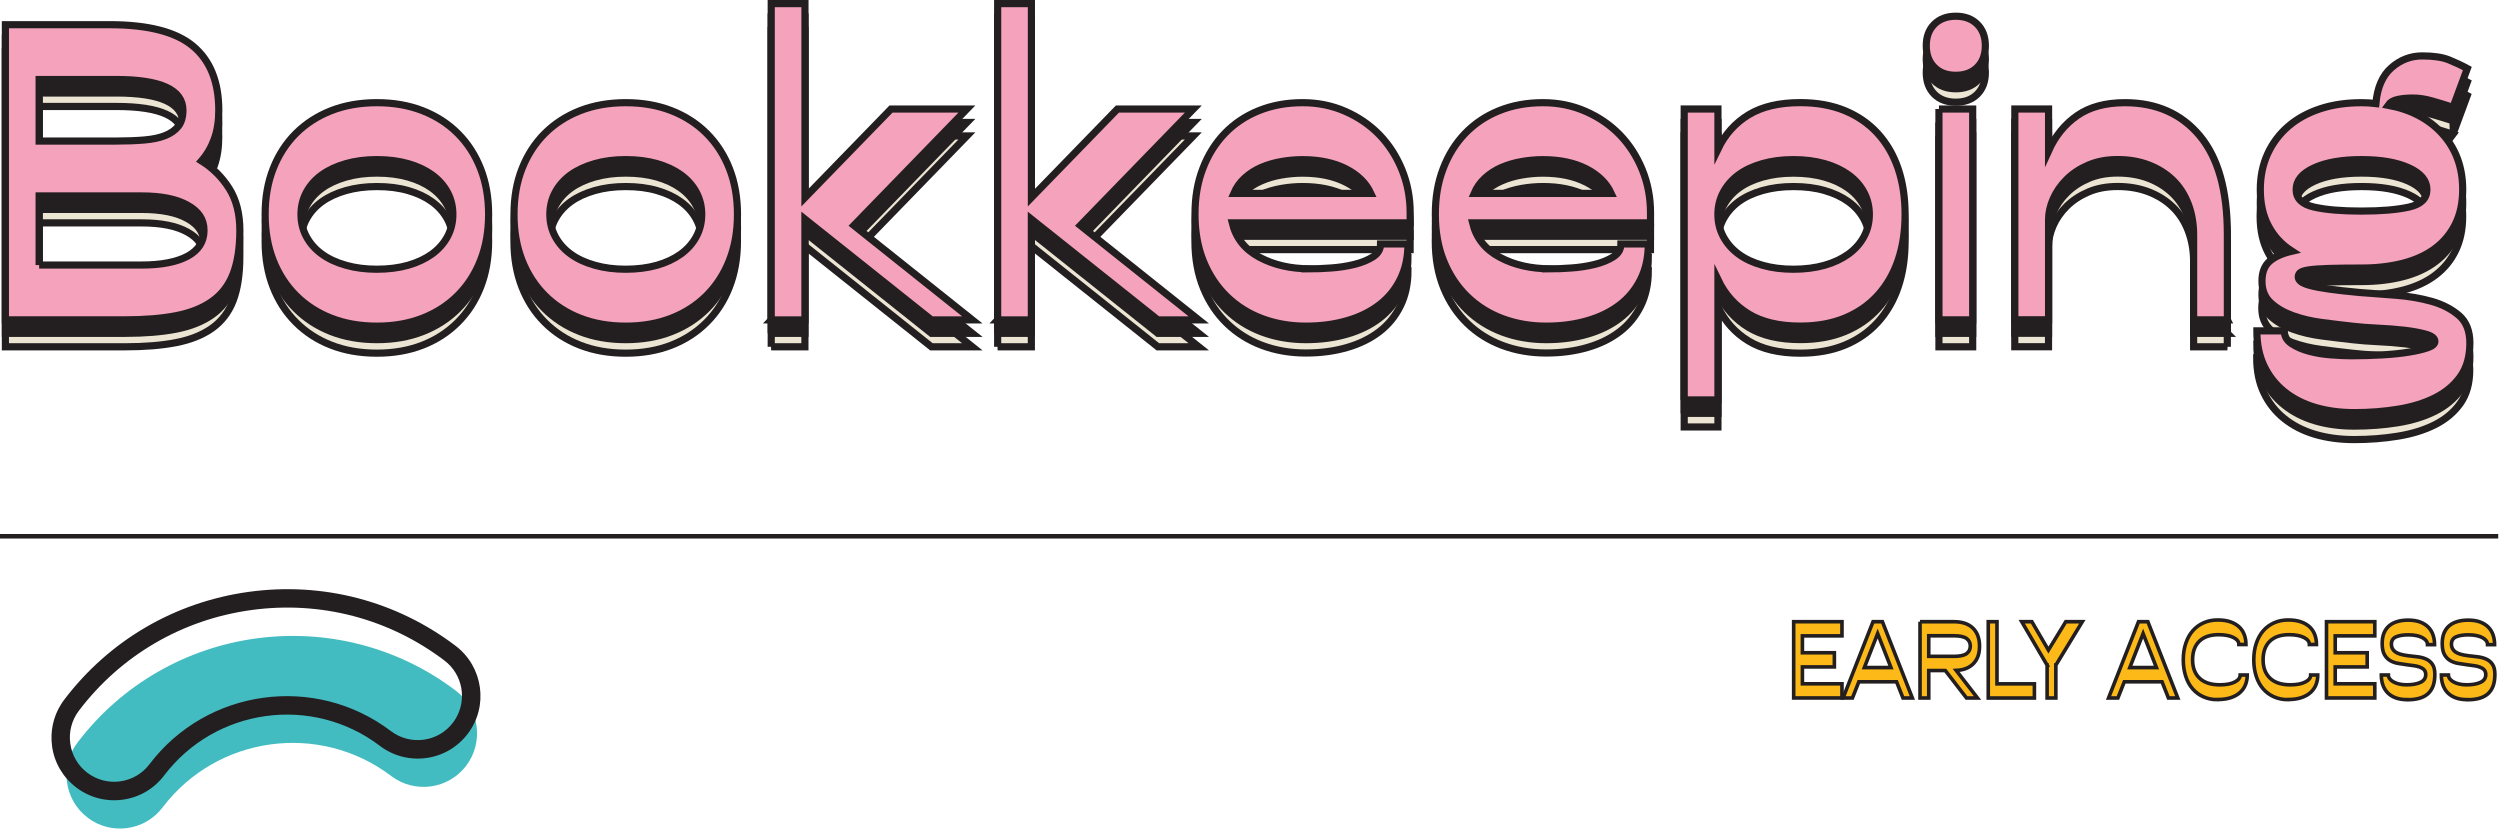 <?xml version="1.0" encoding="UTF-8"?><svg id="a" xmlns="http://www.w3.org/2000/svg" width="463.81" height="153.72" viewBox="0 0 463.81 153.72"><g><path d="M16.27,151.7c-4.37-3.31-5.22-9.54-1.91-13.91,16.7-22.02,48.2-26.34,70.22-9.64,4.37,3.31,5.22,9.54,1.91,13.91-3.31,4.37-9.54,5.22-13.91,1.91-13.3-10.09-32.32-7.48-42.41,5.82-3.31,4.37-9.54,5.22-13.91,1.91Z" fill="#43bcc1"/><path d="M9.65,138.41c.42,3.08,2.02,5.81,4.5,7.69,2.48,1.88,5.54,2.68,8.62,2.26,3.08-.42,5.81-2.02,7.69-4.5,9.52-12.54,27.47-15.01,40.01-5.49,2.48,1.88,5.54,2.68,8.62,2.26,3.08-.42,5.81-2.02,7.69-4.5,3.88-5.09,2.87-12.42-2.24-16.3-11.01-8.35-24.64-11.92-38.37-10.03-13.73,1.89-25.89,8.99-34.25,20-.22,.29-.42,.58-.61,.89-1.44,2.3-2.02,5.01-1.65,7.73Zm74.39-4.35c-1.33,1.75-3.25,2.88-5.43,3.17s-4.33-.27-6.08-1.59c-14.05-10.66-34.15-7.9-44.81,6.15-1.33,1.75-3.25,2.87-5.43,3.17-2.17,.3-4.33-.27-6.08-1.59-1.75-1.33-2.88-3.25-3.17-5.43-.3-2.17,.27-4.33,1.59-6.08,7.8-10.28,19.16-16.92,31.99-18.68,12.83-1.76,25.55,1.57,35.84,9.37,3.41,2.58,4.23,7.33,2.01,10.89-.13,.21-.27,.42-.43,.62Z" fill="#231f20"/></g><g><path d="M332.77,115.34h8.96v2.63h-7.34v3.13h5.93v2.63h-5.93v3.13h7.34v2.63h-8.96v-14.16Z" fill="#fcb918" stroke="#231f20" stroke-miterlimit="10" stroke-width=".67"/><path d="M347.49,115.34h1.74l5.56,14.16h-1.74l-1.19-3.01h-7l-1.19,3.01h-1.74l5.56-14.16Zm-1.6,8.51h4.93l-2.47-6.31-2.47,6.31Z" fill="#fcb918" stroke="#231f20" stroke-miterlimit="10" stroke-width=".67"/><path d="M356.21,115.34h6.31c1.51,0,2.68,.4,3.5,1.19,.82,.8,1.23,1.91,1.23,3.34s-.37,2.44-1.12,3.23c-.75,.79-1.82,1.22-3.21,1.28l3.96,5.12h-2.04l-3.94-5.1h-3.07v5.1h-1.62v-14.16Zm1.62,6.43h4.65c1.12,0,1.91-.17,2.37-.51,.46-.34,.69-.8,.69-1.4s-.23-1.06-.69-1.4c-.46-.34-1.25-.51-2.37-.51h-4.65v3.8Z" fill="#fcb918" stroke="#231f20" stroke-miterlimit="10" stroke-width=".67"/><path d="M368.87,115.34h1.62v11.53h6.94v2.63h-8.56v-14.16Z" fill="#fcb918" stroke="#231f20" stroke-miterlimit="10" stroke-width=".67"/><path d="M379.77,123.37l-4.69-8.03h1.88l3.07,5.26,3.22-5.26h3.07l-4.89,8.03h-.02v6.13h-1.62v-6.13h-.02Z" fill="#fcb918" stroke="#231f20" stroke-miterlimit="10" stroke-width=".67"/><path d="M396.74,115.34h1.74l5.56,14.16h-1.74l-1.19-3.01h-7l-1.19,3.01h-1.74l5.56-14.16Zm-1.6,8.51h4.93l-2.47-6.31-2.47,6.31Z" fill="#fcb918" stroke="#231f20" stroke-miterlimit="10" stroke-width=".67"/><path d="M411.38,129.8c-.94,0-1.8-.17-2.58-.52-.78-.34-1.44-.83-2-1.47-.56-.63-.99-1.41-1.29-2.33-.3-.92-.46-1.94-.46-3.07s.16-2.16,.47-3.07c.31-.92,.74-1.69,1.3-2.33s1.23-1.12,2.01-1.47,1.65-.52,2.61-.52,1.73,.12,2.4,.36c.67,.24,1.21,.57,1.63,.98s.72,.89,.92,1.45c.2,.55,.29,1.14,.29,1.76h-1.31c0-.53-.34-.96-1.01-1.3-.67-.34-1.6-.52-2.77-.52-1.55,0-2.74,.41-3.57,1.22-.83,.82-1.24,1.96-1.24,3.43s.43,2.61,1.3,3.43c.87,.82,2.12,1.22,3.75,1.22,1.17,0,2.1-.17,2.77-.52,.67-.34,1.01-.78,1.01-1.3h1.31c0,.62-.1,1.2-.31,1.75-.21,.55-.54,1.03-.98,1.45-.45,.42-1.02,.75-1.72,.99-.7,.24-1.54,.36-2.53,.36Z" fill="#fcb918" stroke="#231f20" stroke-miterlimit="10" stroke-width=".67"/><path d="M424.46,129.8c-.94,0-1.8-.17-2.58-.52-.78-.34-1.44-.83-2-1.47-.56-.63-.99-1.41-1.29-2.33-.3-.92-.46-1.94-.46-3.07s.16-2.16,.47-3.07c.31-.92,.74-1.69,1.3-2.33s1.23-1.12,2.01-1.47,1.65-.52,2.61-.52,1.73,.12,2.4,.36c.67,.24,1.21,.57,1.63,.98s.72,.89,.92,1.45c.2,.55,.29,1.14,.29,1.76h-1.31c0-.53-.34-.96-1.01-1.3-.67-.34-1.6-.52-2.77-.52-1.55,0-2.74,.41-3.57,1.22-.83,.82-1.24,1.96-1.24,3.43s.43,2.61,1.3,3.43c.87,.82,2.12,1.22,3.75,1.22,1.17,0,2.1-.17,2.77-.52,.67-.34,1.01-.78,1.01-1.3h1.31c0,.62-.1,1.2-.31,1.75-.21,.55-.54,1.03-.98,1.45-.45,.42-1.02,.75-1.72,.99-.7,.24-1.54,.36-2.53,.36Z" fill="#fcb918" stroke="#231f20" stroke-miterlimit="10" stroke-width=".67"/><path d="M431.62,115.34h8.96v2.63h-7.34v3.13h5.93v2.63h-5.93v3.13h7.34v2.63h-8.96v-14.16Z" fill="#fcb918" stroke="#231f20" stroke-miterlimit="10" stroke-width=".67"/><path d="M446.59,129.8c-.86,0-1.6-.12-2.21-.36-.61-.24-1.1-.57-1.49-.99-.38-.42-.66-.9-.84-1.46-.18-.55-.26-1.14-.26-1.76h1.31c0,.26,.09,.5,.26,.72,.17,.22,.41,.42,.72,.58,.3,.16,.66,.29,1.06,.38,.4,.09,.84,.14,1.31,.14,1.09,0,1.96-.15,2.61-.46s.97-.79,.97-1.44c0-.4-.12-.71-.34-.93-.23-.22-.52-.38-.87-.5-.35-.11-.73-.2-1.13-.24-.41-.05-.78-.1-1.13-.15-.5-.08-1.02-.16-1.57-.24s-1.04-.25-1.5-.5c-.45-.25-.82-.62-1.11-1.12-.29-.5-.43-1.19-.43-2.08,0-.75,.11-1.41,.34-1.96,.23-.55,.56-1,.98-1.35,.42-.35,.93-.61,1.53-.78,.59-.17,1.25-.25,1.98-.25,.88,0,1.62,.12,2.24,.36,.62,.24,1.13,.57,1.52,.98,.39,.41,.68,.89,.86,1.45,.18,.55,.27,1.14,.27,1.76h-1.31c0-.53-.32-.96-.95-1.3s-1.5-.52-2.61-.52c-.94,0-1.7,.12-2.28,.37-.57,.25-.86,.71-.86,1.37,0,.58,.23,1.04,.7,1.4,.46,.35,1.26,.59,2.4,.73,.57,.07,1.15,.13,1.74,.2,.59,.07,1.13,.21,1.6,.42s.86,.53,1.16,.96c.3,.43,.46,1.05,.46,1.86,0,.9-.12,1.66-.36,2.26-.24,.61-.59,1.09-1.04,1.46-.45,.36-.99,.62-1.63,.78-.63,.16-1.33,.23-2.1,.23Z" fill="#fcb918" stroke="#231f20" stroke-miterlimit="10" stroke-width=".67"/><path d="M457.73,129.8c-.86,0-1.6-.12-2.21-.36-.61-.24-1.1-.57-1.49-.99-.38-.42-.66-.9-.84-1.46-.18-.55-.26-1.14-.26-1.76h1.31c0,.26,.09,.5,.26,.72,.17,.22,.41,.42,.72,.58,.3,.16,.66,.29,1.06,.38,.4,.09,.84,.14,1.31,.14,1.09,0,1.96-.15,2.61-.46s.97-.79,.97-1.44c0-.4-.12-.71-.34-.93-.23-.22-.52-.38-.87-.5-.35-.11-.73-.2-1.13-.24-.41-.05-.78-.1-1.13-.15-.5-.08-1.02-.16-1.57-.24s-1.04-.25-1.5-.5c-.45-.25-.82-.62-1.11-1.12-.29-.5-.43-1.19-.43-2.08,0-.75,.11-1.41,.34-1.96,.23-.55,.56-1,.98-1.35,.42-.35,.93-.61,1.53-.78,.59-.17,1.25-.25,1.98-.25,.88,0,1.62,.12,2.24,.36,.62,.24,1.13,.57,1.52,.98,.39,.41,.68,.89,.86,1.45,.18,.55,.27,1.14,.27,1.76h-1.31c0-.53-.32-.96-.95-1.3s-1.5-.52-2.61-.52c-.94,0-1.7,.12-2.28,.37-.57,.25-.86,.71-.86,1.37,0,.58,.23,1.04,.7,1.4,.46,.35,1.26,.59,2.4,.73,.57,.07,1.15,.13,1.74,.2,.59,.07,1.13,.21,1.6,.42s.86,.53,1.16,.96c.3,.43,.46,1.05,.46,1.86,0,.9-.12,1.66-.36,2.26-.24,.61-.59,1.09-1.04,1.46-.45,.36-.99,.62-1.63,.78-.63,.16-1.33,.23-2.1,.23Z" fill="#fcb918" stroke="#231f20" stroke-miterlimit="10" stroke-width=".67"/></g><g><g><g><path d="M1,9.57H20.32c7.15,0,12.31,1.33,15.49,3.99s4.77,6.62,4.77,11.89c0,1.98-.27,3.74-.82,5.28-.55,1.54-1.34,2.91-2.39,4.11,2.08,1.3,3.79,3,5.12,5.09,1.33,2.09,2,4.69,2,7.82s-.42,5.92-1.25,8.06c-.83,2.14-2.14,3.83-3.91,5.09-1.77,1.25-3.99,2.14-6.65,2.66-2.66,.52-5.84,.78-9.54,.78H1V9.57ZM7.26,31.17h14.24c1.98,0,3.74-.07,5.28-.2,1.54-.13,2.83-.4,3.87-.82,1.04-.42,1.85-.99,2.42-1.72s.86-1.72,.86-2.97c0-3.81-4.12-5.71-12.36-5.71H7.26v11.42Zm0,23H26.27c3.65,0,6.49-.55,8.53-1.64,2.03-1.09,3.05-2.69,3.05-4.77s-1.02-3.55-3.05-4.69c-2.03-1.15-4.88-1.72-8.53-1.72H7.26v12.83Z" fill="#ece5d3" stroke="#231f20" stroke-miterlimit="10" stroke-width="1.33"/><path d="M49.19,44.78c0-3.13,.5-5.96,1.49-8.49,.99-2.53,2.4-4.71,4.22-6.53s4-3.23,6.53-4.23c2.53-.99,5.36-1.49,8.49-1.49s5.96,.5,8.49,1.49c2.53,.99,4.71,2.4,6.53,4.23,1.83,1.83,3.23,4,4.22,6.53,.99,2.53,1.49,5.36,1.49,8.49s-.5,5.96-1.49,8.49c-.99,2.53-2.4,4.71-4.22,6.53-1.83,1.83-4,3.24-6.53,4.23-2.53,.99-5.36,1.49-8.49,1.49s-5.96-.5-8.49-1.49c-2.53-.99-4.71-2.4-6.53-4.23-1.83-1.83-3.23-4-4.22-6.53-.99-2.53-1.49-5.36-1.49-8.49Zm6.65,0c0,1.51,.34,2.89,1.02,4.15,.68,1.25,1.63,2.32,2.86,3.21,1.22,.89,2.71,1.58,4.46,2.07,1.75,.5,3.66,.74,5.75,.74s4.07-.25,5.79-.74c1.72-.5,3.19-1.19,4.42-2.07,1.23-.89,2.18-1.96,2.86-3.21,.68-1.25,1.02-2.63,1.02-4.15s-.34-2.89-1.02-4.15c-.68-1.25-1.63-2.32-2.86-3.21-1.23-.89-2.7-1.58-4.42-2.07-1.72-.5-3.65-.74-5.79-.74s-4,.25-5.75,.74c-1.75,.5-3.24,1.19-4.46,2.07-1.23,.89-2.18,1.96-2.86,3.21-.68,1.25-1.02,2.63-1.02,4.15Z" fill="#ece5d3" stroke="#231f20" stroke-miterlimit="10" stroke-width="1.33"/><path d="M95.35,44.78c0-3.13,.5-5.96,1.49-8.49,.99-2.53,2.4-4.71,4.22-6.53s4-3.23,6.53-4.23c2.53-.99,5.36-1.49,8.49-1.49s5.96,.5,8.49,1.49c2.53,.99,4.71,2.4,6.53,4.23,1.83,1.83,3.23,4,4.22,6.53,.99,2.53,1.49,5.36,1.49,8.49s-.5,5.96-1.49,8.49c-.99,2.53-2.4,4.71-4.22,6.53-1.83,1.83-4,3.24-6.53,4.23-2.53,.99-5.36,1.49-8.49,1.49s-5.96-.5-8.49-1.49c-2.53-.99-4.71-2.4-6.53-4.23-1.83-1.83-3.23-4-4.22-6.53-.99-2.53-1.49-5.36-1.49-8.49Zm6.65,0c0,1.51,.34,2.89,1.02,4.15,.68,1.25,1.63,2.32,2.86,3.21,1.22,.89,2.71,1.58,4.46,2.07,1.75,.5,3.66,.74,5.75,.74s4.07-.25,5.79-.74c1.72-.5,3.19-1.19,4.42-2.07,1.23-.89,2.18-1.96,2.86-3.21,.68-1.25,1.02-2.63,1.02-4.15s-.34-2.89-1.02-4.15c-.68-1.25-1.63-2.32-2.86-3.21-1.23-.89-2.7-1.58-4.42-2.07-1.72-.5-3.65-.74-5.79-.74s-4,.25-5.75,.74c-1.75,.5-3.24,1.19-4.46,2.07-1.23,.89-2.18,1.96-2.86,3.21-.68,1.25-1.02,2.63-1.02,4.15Z" fill="#ece5d3" stroke="#231f20" stroke-miterlimit="10" stroke-width="1.33"/><path d="M143.08,64.34V5.66h6.26V41.65l15.96-16.43h14.08l-20.97,21.59,21.98,17.53h-7.59l-23.47-18.7v18.7h-6.26Z" fill="#ece5d3" stroke="#231f20" stroke-miterlimit="10" stroke-width="1.33"/><path d="M1,7.07H20.33c7.15,0,12.31,1.33,15.49,3.99,3.18,2.66,4.77,6.63,4.77,11.89,0,1.98-.27,3.74-.82,5.28-.55,1.54-1.34,2.91-2.39,4.11,2.09,1.3,3.79,3,5.12,5.09,1.33,2.09,2,4.69,2,7.82s-.42,5.92-1.25,8.06c-.83,2.14-2.14,3.83-3.91,5.09-1.77,1.25-3.99,2.14-6.65,2.66-2.66,.52-5.84,.78-9.55,.78H1V7.07ZM7.26,28.67h14.24c1.98,0,3.74-.07,5.28-.2,1.54-.13,2.83-.4,3.87-.82,1.04-.42,1.85-.99,2.43-1.72,.57-.73,.86-1.72,.86-2.97,0-3.81-4.12-5.71-12.36-5.71H7.26v11.42Zm0,23H26.27c3.65,0,6.49-.55,8.53-1.64,2.03-1.09,3.05-2.69,3.05-4.77s-1.02-3.55-3.05-4.69c-2.03-1.15-4.88-1.72-8.53-1.72H7.26v12.83Z" fill="#231f20" stroke="#231f20" stroke-miterlimit="10" stroke-width="1.33"/><path d="M49.2,42.28c0-3.13,.49-5.96,1.49-8.49,.99-2.53,2.4-4.71,4.22-6.53,1.83-1.83,4-3.23,6.53-4.22,2.53-.99,5.36-1.49,8.49-1.49s5.96,.5,8.49,1.49c2.53,.99,4.71,2.4,6.53,4.22,1.83,1.83,3.23,4,4.22,6.53,.99,2.53,1.49,5.36,1.49,8.49s-.5,5.96-1.49,8.49c-.99,2.53-2.4,4.71-4.22,6.53-1.83,1.83-4,3.23-6.53,4.22-2.53,.99-5.36,1.49-8.49,1.49s-5.96-.5-8.49-1.49c-2.53-.99-4.71-2.4-6.53-4.22-1.83-1.82-3.23-4-4.22-6.53-.99-2.53-1.49-5.36-1.49-8.49Zm6.65,0c0,1.51,.34,2.89,1.02,4.15,.68,1.25,1.63,2.32,2.86,3.21,1.22,.89,2.71,1.58,4.46,2.07,1.75,.5,3.66,.74,5.75,.74s4.07-.25,5.79-.74c1.72-.49,3.19-1.19,4.42-2.07,1.22-.89,2.18-1.96,2.86-3.21,.68-1.25,1.02-2.63,1.02-4.15s-.34-2.9-1.02-4.15c-.68-1.25-1.63-2.32-2.86-3.21-1.23-.89-2.7-1.58-4.42-2.07-1.72-.49-3.65-.74-5.79-.74s-4,.25-5.75,.74c-1.75,.5-3.23,1.19-4.46,2.07-1.23,.89-2.18,1.96-2.86,3.21-.68,1.25-1.02,2.63-1.02,4.15Z" fill="#231f20" stroke="#231f20" stroke-miterlimit="10" stroke-width="1.33"/><path d="M95.36,42.28c0-3.13,.49-5.96,1.49-8.49,.99-2.53,2.4-4.71,4.22-6.53,1.83-1.83,4-3.23,6.53-4.22,2.53-.99,5.36-1.49,8.49-1.49s5.96,.5,8.49,1.49c2.53,.99,4.71,2.4,6.53,4.22,1.82,1.83,3.23,4,4.22,6.53,.99,2.53,1.49,5.36,1.49,8.49s-.5,5.96-1.49,8.49c-.99,2.53-2.4,4.71-4.22,6.53-1.83,1.83-4,3.23-6.53,4.22-2.53,.99-5.36,1.49-8.49,1.49s-5.96-.5-8.49-1.49c-2.53-.99-4.71-2.4-6.53-4.22-1.83-1.82-3.23-4-4.22-6.53-.99-2.53-1.49-5.36-1.49-8.49Zm6.65,0c0,1.51,.34,2.89,1.02,4.15,.68,1.25,1.63,2.32,2.86,3.21,1.22,.89,2.71,1.58,4.46,2.07,1.75,.5,3.66,.74,5.75,.74s4.07-.25,5.79-.74c1.72-.49,3.19-1.19,4.42-2.07,1.22-.89,2.18-1.96,2.86-3.21s1.02-2.63,1.02-4.15-.34-2.9-1.02-4.15-1.63-2.32-2.86-3.21c-1.23-.89-2.7-1.58-4.42-2.07-1.72-.49-3.65-.74-5.79-.74s-4,.25-5.75,.74c-1.75,.5-3.23,1.19-4.46,2.07-1.23,.89-2.18,1.96-2.86,3.21-.68,1.25-1.02,2.63-1.02,4.15Z" fill="#231f20" stroke="#231f20" stroke-miterlimit="10" stroke-width="1.33"/><path d="M143.08,61.84V3.16h6.26V39.15l15.96-16.43h14.08l-20.97,21.59,21.98,17.53h-7.59l-23.47-18.7v18.7h-6.26Z" fill="#231f20" stroke="#231f20" stroke-miterlimit="10" stroke-width="1.33"/><path d="M1,4.58H20.33c7.15,0,12.31,1.33,15.49,3.99,3.18,2.66,4.77,6.62,4.77,11.89,0,1.98-.27,3.74-.82,5.28-.55,1.54-1.34,2.91-2.39,4.11,2.09,1.3,3.79,3,5.12,5.09,1.33,2.09,2,4.69,2,7.82s-.42,5.92-1.25,8.06c-.83,2.14-2.14,3.83-3.91,5.08-1.77,1.25-3.99,2.14-6.65,2.66-2.66,.52-5.84,.78-9.55,.78H1V4.58ZM7.26,26.17h14.24c1.98,0,3.74-.07,5.28-.2,1.54-.13,2.83-.4,3.87-.82,1.04-.42,1.85-.99,2.43-1.72,.57-.73,.86-1.72,.86-2.97,0-3.81-4.12-5.71-12.36-5.71H7.26v11.42Zm0,23H26.27c3.65,0,6.49-.55,8.53-1.64,2.03-1.1,3.05-2.69,3.05-4.77s-1.02-3.55-3.05-4.69c-2.03-1.15-4.88-1.72-8.53-1.72H7.26v12.83Z" fill="#f5a2bc" stroke="#231f20" stroke-miterlimit="10" stroke-width="1.33"/><path d="M49.19,39.78c0-3.13,.49-5.96,1.49-8.49,.99-2.53,2.4-4.71,4.22-6.53,1.83-1.82,4-3.23,6.53-4.22,2.53-.99,5.36-1.49,8.49-1.49s5.96,.5,8.49,1.49c2.53,.99,4.71,2.4,6.53,4.22,1.83,1.83,3.23,4,4.22,6.53,.99,2.53,1.49,5.36,1.49,8.49s-.5,5.96-1.49,8.49c-.99,2.53-2.4,4.71-4.22,6.53-1.83,1.83-4,3.23-6.53,4.22-2.53,.99-5.36,1.49-8.49,1.49s-5.96-.5-8.49-1.49c-2.53-.99-4.71-2.4-6.53-4.22-1.83-1.83-3.23-4-4.22-6.53-.99-2.53-1.49-5.36-1.49-8.49Zm6.65,0c0,1.51,.34,2.9,1.02,4.15,.68,1.25,1.63,2.32,2.86,3.21,1.22,.89,2.71,1.58,4.46,2.07,1.75,.5,3.66,.74,5.75,.74s4.07-.25,5.79-.74c1.72-.49,3.19-1.19,4.42-2.07,1.22-.89,2.18-1.96,2.86-3.21,.68-1.25,1.02-2.63,1.02-4.15s-.34-2.89-1.02-4.15c-.68-1.25-1.63-2.32-2.86-3.21-1.23-.89-2.7-1.58-4.42-2.07-1.72-.49-3.65-.74-5.79-.74s-4,.25-5.75,.74c-1.75,.5-3.23,1.19-4.46,2.07-1.23,.89-2.18,1.96-2.86,3.21-.68,1.25-1.02,2.64-1.02,4.15Z" fill="#f5a2bc" stroke="#231f20" stroke-miterlimit="10" stroke-width="1.33"/><path d="M95.36,39.78c0-3.13,.49-5.96,1.49-8.49,.99-2.53,2.4-4.71,4.22-6.53,1.83-1.82,4-3.23,6.53-4.22,2.53-.99,5.36-1.49,8.49-1.49s5.96,.5,8.49,1.49c2.53,.99,4.71,2.4,6.53,4.22,1.82,1.83,3.23,4,4.22,6.53,.99,2.53,1.49,5.36,1.49,8.49s-.5,5.96-1.49,8.49c-.99,2.53-2.4,4.71-4.22,6.53-1.83,1.83-4,3.23-6.53,4.22-2.53,.99-5.36,1.49-8.49,1.49s-5.96-.5-8.49-1.49c-2.53-.99-4.71-2.4-6.53-4.22-1.83-1.83-3.23-4-4.22-6.53-.99-2.53-1.49-5.36-1.49-8.49Zm6.65,0c0,1.51,.34,2.9,1.02,4.15,.68,1.25,1.63,2.32,2.86,3.21,1.22,.89,2.71,1.58,4.46,2.07,1.75,.5,3.66,.74,5.75,.74s4.07-.25,5.79-.74c1.72-.49,3.19-1.19,4.42-2.07,1.22-.89,2.18-1.96,2.86-3.21s1.02-2.63,1.02-4.15-.34-2.89-1.02-4.15c-.68-1.25-1.63-2.32-2.86-3.21-1.23-.89-2.7-1.58-4.42-2.07-1.72-.49-3.65-.74-5.79-.74s-4,.25-5.75,.74c-1.75,.5-3.23,1.19-4.46,2.07-1.23,.89-2.18,1.96-2.86,3.21-.68,1.25-1.02,2.64-1.02,4.15Z" fill="#f5a2bc" stroke="#231f20" stroke-miterlimit="10" stroke-width="1.33"/><path d="M143.08,59.34V.67h6.26V36.66l15.96-16.43h14.08l-20.97,21.59,21.98,17.53h-7.59l-23.47-18.7v18.7h-6.26Z" fill="#f5a2bc" stroke="#231f20" stroke-miterlimit="10" stroke-width="1.33"/></g><g><path d="M185.09,64.34V5.66h6.26V41.65l15.96-16.43h14.08l-20.97,21.59,21.98,17.53h-7.59l-23.47-18.7v18.7h-6.26Z" fill="#ece5d3" stroke="#231f20" stroke-miterlimit="10" stroke-width="1.33"/><path d="M242.99,54.87c1.1,0,2.4-.05,3.91-.16,1.51-.1,2.96-.33,4.34-.67,1.38-.34,2.54-.81,3.48-1.41,.94-.6,1.41-1.4,1.41-2.39h5.08c0,2.45-.47,4.63-1.41,6.53-.94,1.9-2.24,3.5-3.91,4.77-1.67,1.28-3.67,2.26-5.99,2.93-2.32,.68-4.86,1.02-7.63,1.02-2.92,0-5.63-.47-8.14-1.41-2.5-.94-4.68-2.31-6.53-4.11-1.85-1.8-3.3-3.98-4.34-6.53-1.04-2.55-1.57-5.45-1.57-8.68s.48-5.96,1.45-8.49c.96-2.53,2.32-4.71,4.07-6.53,1.75-1.83,3.85-3.23,6.3-4.23,2.45-.99,5.16-1.49,8.14-1.49,2.82,0,5.45,.54,7.9,1.6,2.45,1.07,4.56,2.52,6.34,4.34,1.77,1.83,3.17,3.99,4.19,6.49,1.02,2.5,1.53,5.16,1.53,7.98v1.88h-33.02c.68,2.82,2.36,4.94,5.05,6.38,2.69,1.43,5.8,2.15,9.35,2.15Zm11.34-14c-.89-1.93-2.44-3.45-4.66-4.58-2.22-1.12-4.89-1.68-8.02-1.68-1.3,0-2.62,.12-3.95,.35-1.33,.24-2.57,.6-3.72,1.1-1.15,.5-2.17,1.15-3.05,1.96-.89,.81-1.56,1.76-2.03,2.86h25.43Z" fill="#ece5d3" stroke="#231f20" stroke-miterlimit="10" stroke-width="1.33"/><path d="M287.58,54.87c1.1,0,2.4-.05,3.91-.16,1.51-.1,2.96-.33,4.34-.67,1.38-.34,2.54-.81,3.48-1.41,.94-.6,1.41-1.4,1.41-2.39h5.08c0,2.45-.47,4.63-1.41,6.53-.94,1.9-2.24,3.5-3.91,4.77-1.67,1.28-3.67,2.26-5.99,2.93-2.32,.68-4.86,1.02-7.63,1.02-2.92,0-5.63-.47-8.14-1.41-2.5-.94-4.68-2.31-6.53-4.11-1.85-1.8-3.3-3.98-4.34-6.53-1.04-2.55-1.57-5.45-1.57-8.68s.48-5.96,1.45-8.49c.96-2.53,2.32-4.71,4.07-6.53,1.75-1.83,3.85-3.23,6.3-4.23,2.45-.99,5.16-1.49,8.14-1.49,2.82,0,5.45,.54,7.9,1.6,2.45,1.07,4.56,2.52,6.34,4.34,1.77,1.83,3.17,3.99,4.19,6.49,1.02,2.5,1.53,5.16,1.53,7.98v1.88h-33.02c.68,2.82,2.36,4.94,5.05,6.38,2.69,1.43,5.8,2.15,9.35,2.15Zm11.34-14c-.89-1.93-2.44-3.45-4.66-4.58-2.22-1.12-4.89-1.68-8.02-1.68-1.3,0-2.62,.12-3.95,.35-1.33,.24-2.57,.6-3.72,1.1-1.15,.5-2.17,1.15-3.05,1.96-.89,.81-1.56,1.76-2.03,2.86h25.43Z" fill="#ece5d3" stroke="#231f20" stroke-miterlimit="10" stroke-width="1.33"/><path d="M312.46,79.2V25.22h6.26v7.43c1.3-2.71,3.19-4.82,5.67-6.34,2.48-1.51,5.67-2.27,9.58-2.27,3.13,0,5.89,.5,8.29,1.49,2.4,.99,4.43,2.4,6.1,4.23,1.67,1.83,2.93,4,3.79,6.53,.86,2.53,1.29,5.36,1.29,8.49s-.43,5.96-1.29,8.49c-.86,2.53-2.13,4.71-3.79,6.53-1.67,1.83-3.7,3.24-6.1,4.23-2.4,.99-5.16,1.49-8.29,1.49-3.91,0-7.11-.76-9.58-2.27-2.48-1.51-4.37-3.62-5.67-6.34v22.3h-6.26Zm34.35-34.42c0-1.51-.34-2.89-1.02-4.15s-1.63-2.32-2.86-3.21c-1.23-.89-2.7-1.58-4.42-2.07-1.72-.5-3.65-.74-5.79-.74s-4,.25-5.75,.74c-1.75,.5-3.22,1.19-4.42,2.07-1.2,.89-2.14,1.96-2.82,3.21-.68,1.25-1.02,2.63-1.02,4.15s.34,2.89,1.02,4.15c.68,1.25,1.62,2.32,2.82,3.21,1.2,.89,2.67,1.58,4.42,2.07,1.75,.5,3.66,.74,5.75,.74s4.07-.25,5.79-.74c1.72-.5,3.19-1.19,4.42-2.07,1.22-.89,2.18-1.96,2.86-3.21s1.02-2.63,1.02-4.15Z" fill="#ece5d3" stroke="#231f20" stroke-miterlimit="10" stroke-width="1.33"/><path d="M357.37,13.48c0-1.67,.5-3,1.49-3.99,.99-.99,2.32-1.49,3.99-1.49s3,.5,3.99,1.49c.99,.99,1.49,2.32,1.49,3.99s-.5,3-1.49,3.99c-.99,.99-2.32,1.49-3.99,1.49s-3-.5-3.99-1.49c-.99-.99-1.49-2.32-1.49-3.99Zm2.35,11.74h6.26v39.12h-6.26V25.22Z" fill="#ece5d3" stroke="#231f20" stroke-miterlimit="10" stroke-width="1.33"/><path d="M413.23,64.34h-6.26v-15.73c0-2.14-.34-4.08-1.02-5.83-.68-1.75-1.64-3.22-2.9-4.42-1.25-1.2-2.74-2.12-4.46-2.78-1.72-.65-3.63-.98-5.71-.98s-3.85,.34-5.44,1.02c-1.59,.68-2.93,1.57-4.03,2.66-1.1,1.1-1.93,2.3-2.5,3.6-.57,1.3-.86,2.58-.86,3.83v18.62h-6.26V25.22h6.26v7.75c1.25-2.76,3.02-4.94,5.32-6.53,2.29-1.59,5.24-2.39,8.84-2.39,5.84,0,10.47,2.05,13.89,6.14,3.42,4.1,5.12,10.18,5.12,18.27v15.88Z" fill="#ece5d3" stroke="#231f20" stroke-miterlimit="10" stroke-width="1.33"/><path d="M455.09,24.91c-1.3-.42-2.58-.81-3.83-1.17-1.25-.36-2.45-.55-3.6-.55s-2.05,.09-2.86,.27c-.81,.18-1.4,.54-1.76,1.06,4.22,.78,7.59,2.56,10.09,5.32,2.5,2.76,3.75,6.21,3.75,10.33,0,2.4-.44,4.51-1.33,6.34-.89,1.83-2.15,3.35-3.79,4.58-1.64,1.23-3.63,2.14-5.95,2.74-2.32,.6-4.89,.9-7.71,.9-2.61,0-4.69,.03-6.26,.08-1.56,.05-2.75,.14-3.56,.27-.81,.13-1.33,.3-1.57,.51-.23,.21-.35,.47-.35,.78s.16,.6,.47,.86c.31,.26,.9,.51,1.76,.74,.86,.23,2.02,.46,3.48,.67,1.46,.21,3.34,.42,5.63,.62,2.08,.16,4.33,.33,6.73,.51,2.4,.18,4.62,.56,6.65,1.13,2.03,.57,3.73,1.45,5.08,2.62,1.36,1.17,2.03,2.88,2.03,5.12,0,2.5-.59,4.58-1.76,6.22-1.17,1.64-2.75,2.96-4.73,3.95-1.98,.99-4.26,1.69-6.85,2.11-2.58,.42-5.28,.63-8.1,.63-2.66,0-5.08-.33-7.28-.98-2.19-.65-4.1-1.63-5.71-2.93-1.62-1.3-2.87-2.9-3.76-4.77-.89-1.88-1.33-4.04-1.33-6.49h5.09c0,.99,.46,1.79,1.37,2.39,.91,.6,2.01,1.07,3.29,1.41,1.28,.34,2.63,.56,4.07,.67,1.43,.1,2.67,.16,3.72,.16,1.93,0,3.82-.05,5.67-.16,1.85-.11,3.51-.27,4.97-.51,1.46-.23,2.63-.51,3.52-.82,.89-.31,1.33-.7,1.33-1.17,0-.57-.55-1.02-1.64-1.33-1.1-.31-2.43-.56-3.99-.74-1.56-.18-3.22-.31-4.97-.39-1.75-.08-3.27-.2-4.58-.35-1.88-.21-3.81-.44-5.79-.7-1.98-.26-3.79-.69-5.44-1.29-1.64-.6-3-1.4-4.07-2.39-1.07-.99-1.6-2.32-1.6-3.99s.47-2.84,1.41-3.68c.94-.83,2.32-1.46,4.15-1.88-1.88-1.2-3.33-2.75-4.34-4.66-1.02-1.9-1.53-4.16-1.53-6.77,0-2.45,.46-4.67,1.37-6.65,.91-1.98,2.19-3.68,3.83-5.08,1.64-1.41,3.61-2.49,5.91-3.25,2.29-.76,4.85-1.13,7.67-1.13,.47,0,.93,.01,1.37,.04,.44,.03,.87,.07,1.29,.12,.26-2.97,1.23-5.19,2.9-6.65,1.67-1.46,3.57-2.19,5.71-2.19s3.74,.25,4.97,.74c1.23,.5,2.36,1.03,3.4,1.6l-2.66,7.2Zm-29.1,15.26c0,1.67,1.11,2.75,3.33,3.25,2.22,.5,5.15,.74,8.8,.74s6.58-.25,8.8-.74c2.22-.5,3.33-1.58,3.33-3.25s-1.11-3.01-3.33-4.03c-2.22-1.02-5.15-1.53-8.8-1.53s-6.58,.51-8.8,1.53c-2.22,1.02-3.33,2.36-3.33,4.03Z" fill="#ece5d3" stroke="#231f20" stroke-miterlimit="10" stroke-width="1.33"/><path d="M185.09,61.84V3.16h6.26V39.15l15.96-16.43h14.08l-20.97,21.59,21.98,17.53h-7.59l-23.47-18.7v18.7h-6.26Z" fill="#231f20" stroke="#231f20" stroke-miterlimit="10" stroke-width="1.33"/><path d="M242.99,52.38c1.1,0,2.4-.05,3.91-.16,1.51-.1,2.96-.33,4.34-.66,1.38-.34,2.54-.81,3.48-1.41,.94-.6,1.41-1.4,1.41-2.39h5.08c0,2.45-.47,4.63-1.41,6.53-.94,1.91-2.24,3.5-3.91,4.77-1.67,1.28-3.66,2.26-5.99,2.93-2.32,.68-4.86,1.02-7.63,1.02-2.92,0-5.63-.47-8.14-1.41-2.5-.94-4.68-2.31-6.53-4.11-1.85-1.8-3.3-3.98-4.34-6.53-1.04-2.55-1.56-5.45-1.56-8.68s.48-5.96,1.45-8.49c.96-2.53,2.32-4.71,4.07-6.53,1.75-1.83,3.85-3.23,6.3-4.22,2.45-.99,5.16-1.49,8.14-1.49,2.82,0,5.45,.54,7.9,1.6,2.45,1.07,4.56,2.52,6.34,4.34,1.77,1.83,3.17,3.99,4.19,6.49,1.02,2.5,1.53,5.16,1.53,7.98v1.88h-33.02c.68,2.82,2.36,4.94,5.05,6.38,2.69,1.44,5.8,2.15,9.35,2.15Zm11.34-14c-.89-1.93-2.44-3.46-4.66-4.58-2.22-1.12-4.89-1.68-8.02-1.68-1.3,0-2.62,.12-3.95,.35-1.33,.23-2.57,.6-3.72,1.1-1.15,.5-2.16,1.15-3.05,1.96-.89,.81-1.56,1.76-2.03,2.86h25.43Z" fill="#231f20" stroke="#231f20" stroke-miterlimit="10" stroke-width="1.33"/><path d="M287.58,52.38c1.1,0,2.4-.05,3.91-.16,1.51-.1,2.96-.33,4.34-.66,1.38-.34,2.54-.81,3.48-1.41,.94-.6,1.41-1.4,1.41-2.39h5.08c0,2.45-.47,4.63-1.41,6.53-.94,1.91-2.24,3.5-3.91,4.77-1.67,1.28-3.66,2.26-5.99,2.93-2.32,.68-4.86,1.02-7.63,1.02-2.92,0-5.63-.47-8.14-1.41-2.5-.94-4.68-2.31-6.53-4.11-1.85-1.8-3.3-3.98-4.34-6.53-1.04-2.55-1.56-5.45-1.56-8.68s.48-5.96,1.45-8.49c.96-2.53,2.32-4.71,4.07-6.53,1.75-1.83,3.85-3.23,6.3-4.22,2.45-.99,5.16-1.49,8.14-1.49,2.82,0,5.45,.54,7.9,1.6,2.45,1.07,4.56,2.52,6.34,4.34,1.77,1.83,3.17,3.99,4.19,6.49,1.02,2.5,1.53,5.16,1.53,7.98v1.88h-33.02c.68,2.82,2.36,4.94,5.05,6.38,2.69,1.44,5.8,2.15,9.35,2.15Zm11.34-14c-.89-1.93-2.44-3.46-4.66-4.58-2.22-1.12-4.89-1.68-8.02-1.68-1.3,0-2.62,.12-3.95,.35-1.33,.23-2.57,.6-3.72,1.1-1.15,.5-2.16,1.15-3.05,1.96-.89,.81-1.56,1.76-2.03,2.86h25.43Z" fill="#231f20" stroke="#231f20" stroke-miterlimit="10" stroke-width="1.33"/><path d="M312.46,76.71V22.72h6.26v7.43c1.3-2.71,3.19-4.82,5.67-6.34,2.48-1.51,5.67-2.27,9.58-2.27,3.13,0,5.89,.5,8.29,1.49,2.4,.99,4.43,2.4,6.1,4.22,1.67,1.83,2.93,4,3.79,6.53,.86,2.53,1.29,5.36,1.29,8.49s-.43,5.96-1.29,8.49c-.86,2.53-2.13,4.71-3.79,6.53-1.67,1.83-3.7,3.23-6.1,4.22-2.4,.99-5.16,1.49-8.29,1.49-3.91,0-7.11-.76-9.58-2.27-2.48-1.51-4.37-3.63-5.67-6.34v22.3h-6.26Zm34.35-34.42c0-1.51-.34-2.9-1.02-4.15-.68-1.25-1.63-2.32-2.86-3.21-1.23-.89-2.7-1.58-4.42-2.07-1.72-.49-3.65-.74-5.79-.74s-4,.25-5.75,.74c-1.75,.5-3.22,1.19-4.42,2.07-1.2,.89-2.14,1.96-2.82,3.21-.68,1.25-1.02,2.63-1.02,4.15s.34,2.89,1.02,4.15c.68,1.25,1.62,2.32,2.82,3.21,1.2,.89,2.67,1.58,4.42,2.07,1.75,.5,3.66,.74,5.75,.74s4.07-.25,5.79-.74c1.72-.49,3.19-1.19,4.42-2.07,1.22-.89,2.18-1.96,2.86-3.21,.68-1.25,1.02-2.63,1.02-4.15Z" fill="#231f20" stroke="#231f20" stroke-miterlimit="10" stroke-width="1.33"/><path d="M357.37,10.99c0-1.67,.49-3,1.49-3.99,.99-.99,2.32-1.49,3.99-1.49s3,.5,3.99,1.49c.99,.99,1.49,2.32,1.49,3.99s-.5,3-1.49,3.99c-.99,.99-2.32,1.49-3.99,1.49s-3-.49-3.99-1.49c-.99-.99-1.49-2.32-1.49-3.99Zm2.35,11.74h6.26V61.84h-6.26V22.72Z" fill="#231f20" stroke="#231f20" stroke-miterlimit="10" stroke-width="1.33"/><path d="M413.23,61.84h-6.26v-15.73c0-2.14-.34-4.08-1.02-5.83-.68-1.75-1.64-3.22-2.89-4.42-1.25-1.2-2.74-2.12-4.46-2.78-1.72-.65-3.63-.98-5.71-.98s-3.85,.34-5.44,1.02c-1.59,.68-2.93,1.57-4.03,2.66s-1.93,2.3-2.5,3.6c-.57,1.3-.86,2.58-.86,3.83v18.62h-6.26V22.72h6.26v7.75c1.25-2.76,3.02-4.94,5.32-6.53,2.29-1.59,5.24-2.39,8.84-2.39,5.84,0,10.47,2.05,13.89,6.14,3.42,4.1,5.12,10.19,5.12,18.27v15.88Z" fill="#231f20" stroke="#231f20" stroke-miterlimit="10" stroke-width="1.33"/><path d="M455.09,22.41c-1.3-.42-2.58-.81-3.83-1.17-1.25-.36-2.45-.55-3.6-.55s-2.05,.09-2.86,.27c-.81,.18-1.4,.54-1.76,1.06,4.22,.78,7.59,2.56,10.09,5.32,2.5,2.77,3.76,6.21,3.76,10.33,0,2.4-.44,4.51-1.33,6.34-.89,1.83-2.15,3.35-3.79,4.58-1.64,1.23-3.63,2.14-5.95,2.74-2.32,.6-4.89,.9-7.71,.9-2.61,0-4.69,.03-6.26,.08-1.56,.05-2.75,.14-3.56,.27-.81,.13-1.33,.3-1.56,.51-.23,.21-.35,.47-.35,.78s.16,.6,.47,.86c.31,.26,.9,.51,1.76,.74,.86,.23,2.02,.46,3.48,.66,1.46,.21,3.34,.42,5.63,.63,2.08,.16,4.33,.33,6.73,.51,2.4,.18,4.62,.56,6.65,1.13,2.03,.57,3.73,1.45,5.09,2.62,1.36,1.17,2.03,2.88,2.03,5.12,0,2.5-.59,4.58-1.76,6.22-1.17,1.64-2.75,2.96-4.73,3.95-1.98,.99-4.26,1.69-6.85,2.11-2.58,.42-5.28,.63-8.1,.63-2.66,0-5.08-.33-7.28-.98-2.19-.65-4.09-1.63-5.71-2.93-1.62-1.3-2.87-2.9-3.76-4.77-.89-1.88-1.33-4.04-1.33-6.49h5.09c0,.99,.46,1.79,1.37,2.39,.91,.6,2.01,1.07,3.29,1.41,1.28,.34,2.63,.56,4.07,.66,1.43,.1,2.67,.16,3.72,.16,1.93,0,3.82-.05,5.67-.16,1.85-.1,3.51-.27,4.97-.51,1.46-.23,2.63-.51,3.52-.82,.89-.31,1.33-.7,1.33-1.17,0-.57-.55-1.02-1.64-1.33-1.09-.31-2.43-.56-3.99-.74-1.56-.18-3.22-.31-4.97-.39-1.75-.08-3.27-.2-4.58-.35-1.88-.21-3.81-.44-5.79-.7-1.98-.26-3.79-.69-5.44-1.29-1.64-.6-3-1.4-4.07-2.39-1.07-.99-1.6-2.32-1.6-3.99s.47-2.84,1.41-3.68c.94-.83,2.32-1.46,4.15-1.88-1.88-1.2-3.33-2.75-4.34-4.65-1.02-1.9-1.53-4.16-1.53-6.77,0-2.45,.46-4.67,1.37-6.65,.91-1.98,2.19-3.68,3.83-5.08,1.64-1.41,3.61-2.49,5.91-3.25,2.29-.76,4.85-1.13,7.67-1.13,.47,0,.92,.01,1.37,.04,.44,.03,.87,.07,1.29,.12,.26-2.97,1.22-5.19,2.89-6.65,1.67-1.46,3.57-2.19,5.71-2.19s3.74,.25,4.97,.74c1.22,.5,2.36,1.03,3.4,1.6l-2.66,7.2Zm-29.1,15.26c0,1.67,1.11,2.75,3.33,3.25,2.22,.5,5.15,.74,8.8,.74s6.58-.25,8.8-.74c2.22-.49,3.33-1.58,3.33-3.25s-1.11-3.01-3.33-4.03c-2.22-1.02-5.15-1.53-8.8-1.53s-6.59,.51-8.8,1.53c-2.22,1.02-3.33,2.36-3.33,4.03Z" fill="#231f20" stroke="#231f20" stroke-miterlimit="10" stroke-width="1.33"/><path d="M185.09,59.34V.67h6.26V36.66l15.96-16.43h14.08l-20.97,21.59,21.98,17.53h-7.59l-23.47-18.7v18.7h-6.26Z" fill="#f5a2bc" stroke="#231f20" stroke-miterlimit="10" stroke-width="1.33"/><path d="M242.99,49.88c1.1,0,2.4-.05,3.91-.16,1.51-.1,2.96-.33,4.34-.66,1.38-.34,2.54-.81,3.48-1.41,.94-.6,1.41-1.39,1.41-2.39h5.08c0,2.45-.47,4.63-1.41,6.53-.94,1.9-2.24,3.5-3.91,4.77-1.67,1.28-3.66,2.26-5.99,2.93-2.32,.68-4.86,1.02-7.63,1.02-2.92,0-5.63-.47-8.14-1.41s-4.68-2.31-6.53-4.11c-1.85-1.8-3.3-3.98-4.34-6.53-1.04-2.56-1.56-5.45-1.56-8.68s.48-5.96,1.45-8.49c.96-2.53,2.32-4.71,4.07-6.53,1.75-1.82,3.85-3.23,6.3-4.22,2.45-.99,5.16-1.49,8.14-1.49,2.82,0,5.45,.53,7.9,1.6,2.45,1.07,4.56,2.52,6.34,4.34,1.77,1.83,3.17,3.99,4.19,6.49,1.02,2.5,1.53,5.16,1.53,7.98v1.88h-33.02c.68,2.82,2.36,4.94,5.05,6.38,2.69,1.44,5.8,2.15,9.35,2.15Zm11.34-14c-.89-1.93-2.44-3.45-4.66-4.58-2.22-1.12-4.89-1.68-8.02-1.68-1.3,0-2.62,.12-3.95,.35-1.33,.23-2.57,.6-3.72,1.09-1.15,.5-2.16,1.15-3.05,1.96-.89,.81-1.56,1.76-2.03,2.86h25.43Z" fill="#f5a2bc" stroke="#231f20" stroke-miterlimit="10" stroke-width="1.33"/><path d="M287.58,49.88c1.1,0,2.4-.05,3.91-.16,1.51-.1,2.96-.33,4.34-.66,1.38-.34,2.54-.81,3.48-1.41,.94-.6,1.41-1.39,1.41-2.39h5.08c0,2.45-.47,4.63-1.41,6.53-.94,1.9-2.24,3.5-3.91,4.77-1.67,1.28-3.66,2.26-5.99,2.93-2.32,.68-4.86,1.02-7.63,1.02-2.92,0-5.63-.47-8.14-1.41s-4.68-2.31-6.53-4.11c-1.85-1.8-3.3-3.98-4.34-6.53-1.04-2.56-1.56-5.45-1.56-8.68s.48-5.96,1.45-8.49c.96-2.53,2.32-4.71,4.07-6.53,1.75-1.82,3.85-3.23,6.3-4.22,2.45-.99,5.16-1.49,8.14-1.49,2.82,0,5.45,.53,7.9,1.6,2.45,1.07,4.56,2.52,6.34,4.34,1.77,1.83,3.17,3.99,4.19,6.49,1.02,2.5,1.53,5.16,1.53,7.98v1.88h-33.02c.68,2.82,2.36,4.94,5.05,6.38,2.69,1.44,5.8,2.15,9.35,2.15Zm11.34-14c-.89-1.93-2.44-3.45-4.66-4.58-2.22-1.12-4.89-1.68-8.02-1.68-1.3,0-2.62,.12-3.95,.35-1.33,.23-2.57,.6-3.72,1.09-1.15,.5-2.16,1.15-3.05,1.96-.89,.81-1.56,1.76-2.03,2.86h25.43Z" fill="#f5a2bc" stroke="#231f20" stroke-miterlimit="10" stroke-width="1.33"/><path d="M312.46,74.21V20.22h6.26v7.43c1.3-2.71,3.19-4.82,5.67-6.34,2.48-1.51,5.67-2.27,9.58-2.27,3.13,0,5.89,.5,8.29,1.49,2.4,.99,4.43,2.4,6.1,4.22,1.67,1.83,2.93,4,3.79,6.53,.86,2.53,1.29,5.36,1.29,8.49s-.43,5.96-1.29,8.49c-.86,2.53-2.13,4.71-3.79,6.53-1.67,1.83-3.7,3.23-6.1,4.22-2.4,.99-5.16,1.49-8.29,1.49-3.91,0-7.11-.76-9.58-2.27-2.48-1.51-4.37-3.62-5.67-6.34v22.3h-6.26Zm34.35-34.43c0-1.51-.34-2.89-1.02-4.15-.68-1.25-1.63-2.32-2.86-3.21-1.23-.89-2.7-1.58-4.42-2.07-1.72-.49-3.65-.74-5.79-.74s-4,.25-5.75,.74c-1.75,.5-3.22,1.19-4.42,2.07-1.2,.89-2.14,1.96-2.82,3.21-.68,1.25-1.02,2.64-1.02,4.15s.34,2.9,1.02,4.15c.68,1.25,1.62,2.32,2.82,3.21,1.2,.89,2.67,1.58,4.42,2.07,1.75,.5,3.66,.74,5.75,.74s4.07-.25,5.79-.74c1.72-.49,3.19-1.19,4.42-2.07,1.22-.89,2.18-1.96,2.86-3.21,.68-1.25,1.02-2.63,1.02-4.15Z" fill="#f5a2bc" stroke="#231f20" stroke-miterlimit="10" stroke-width="1.33"/><path d="M357.37,8.49c0-1.67,.49-3,1.49-3.99,.99-.99,2.32-1.49,3.99-1.49s3,.5,3.99,1.49c.99,.99,1.49,2.32,1.49,3.99s-.5,3-1.49,3.99c-.99,.99-2.32,1.49-3.99,1.49s-3-.49-3.99-1.49c-.99-.99-1.49-2.32-1.49-3.99Zm2.35,11.74h6.26V59.34h-6.26V20.22Z" fill="#f5a2bc" stroke="#231f20" stroke-miterlimit="10" stroke-width="1.33"/><path d="M413.23,59.34h-6.26v-15.73c0-2.14-.34-4.08-1.02-5.83-.68-1.75-1.64-3.22-2.89-4.42-1.25-1.2-2.74-2.12-4.46-2.78-1.72-.65-3.63-.98-5.71-.98s-3.85,.34-5.44,1.02c-1.59,.68-2.93,1.56-4.03,2.66-1.1,1.09-1.93,2.3-2.5,3.6s-.86,2.58-.86,3.83v18.62h-6.26V20.22h6.26v7.75c1.25-2.76,3.02-4.94,5.32-6.53,2.29-1.59,5.24-2.39,8.84-2.39,5.84,0,10.47,2.05,13.89,6.14,3.42,4.09,5.12,10.18,5.12,18.27v15.88Z" fill="#f5a2bc" stroke="#231f20" stroke-miterlimit="10" stroke-width="1.33"/><path d="M455.09,19.91c-1.3-.42-2.58-.81-3.83-1.17s-2.45-.55-3.6-.55-2.05,.09-2.86,.27c-.81,.18-1.4,.53-1.76,1.06,4.22,.78,7.59,2.56,10.09,5.32,2.5,2.77,3.76,6.21,3.76,10.33,0,2.4-.44,4.51-1.33,6.34-.89,1.83-2.15,3.35-3.79,4.58-1.64,1.23-3.63,2.14-5.95,2.74-2.32,.6-4.89,.9-7.71,.9-2.61,0-4.69,.03-6.26,.08-1.56,.05-2.75,.14-3.56,.27-.81,.13-1.33,.3-1.56,.51-.23,.21-.35,.47-.35,.78s.16,.6,.47,.86c.31,.26,.9,.51,1.76,.74,.86,.23,2.02,.46,3.48,.66,1.46,.21,3.34,.42,5.63,.63,2.08,.16,4.33,.33,6.73,.51,2.4,.18,4.62,.56,6.65,1.13,2.03,.57,3.73,1.45,5.09,2.62,1.36,1.17,2.03,2.88,2.03,5.12,0,2.5-.59,4.58-1.76,6.22-1.17,1.64-2.75,2.96-4.73,3.95-1.98,.99-4.26,1.69-6.85,2.11-2.58,.42-5.28,.63-8.1,.63-2.66,0-5.08-.33-7.28-.98-2.19-.65-4.09-1.63-5.71-2.93-1.62-1.3-2.87-2.9-3.76-4.77-.89-1.88-1.33-4.04-1.33-6.49h5.09c0,.99,.46,1.79,1.37,2.39,.91,.6,2.01,1.07,3.29,1.41,1.28,.34,2.63,.56,4.07,.66,1.43,.1,2.67,.16,3.72,.16,1.93,0,3.82-.05,5.67-.16,1.85-.1,3.51-.27,4.97-.51,1.46-.23,2.63-.51,3.52-.82s1.33-.7,1.33-1.17c0-.57-.55-1.02-1.64-1.33-1.09-.31-2.43-.56-3.99-.74-1.56-.18-3.22-.31-4.97-.39-1.75-.08-3.27-.2-4.58-.35-1.88-.21-3.81-.44-5.79-.7-1.98-.26-3.79-.69-5.44-1.29-1.64-.6-3-1.39-4.07-2.39-1.07-.99-1.6-2.32-1.6-3.99s.47-2.84,1.41-3.68c.94-.83,2.32-1.46,4.15-1.88-1.88-1.2-3.33-2.75-4.34-4.66-1.02-1.9-1.53-4.16-1.53-6.77,0-2.45,.46-4.67,1.37-6.65,.91-1.98,2.19-3.68,3.83-5.09s3.61-2.49,5.91-3.25c2.29-.76,4.85-1.13,7.67-1.13,.47,0,.92,.01,1.37,.04,.44,.03,.87,.07,1.29,.12,.26-2.97,1.22-5.19,2.89-6.65,1.67-1.46,3.57-2.19,5.71-2.19s3.74,.25,4.97,.74c1.22,.5,2.36,1.03,3.4,1.6l-2.66,7.2Zm-29.1,15.26c0,1.67,1.11,2.75,3.33,3.25,2.22,.5,5.15,.74,8.8,.74s6.58-.25,8.8-.74c2.22-.5,3.33-1.58,3.33-3.25s-1.11-3.01-3.33-4.03c-2.22-1.02-5.15-1.53-8.8-1.53s-6.59,.51-8.8,1.53c-2.22,1.02-3.33,2.36-3.33,4.03Z" fill="#f5a2bc" stroke="#231f20" stroke-miterlimit="10" stroke-width="1.33"/></g></g><rect y="99.07" width="463.48" height=".84" fill="#231f20"/></g></svg>